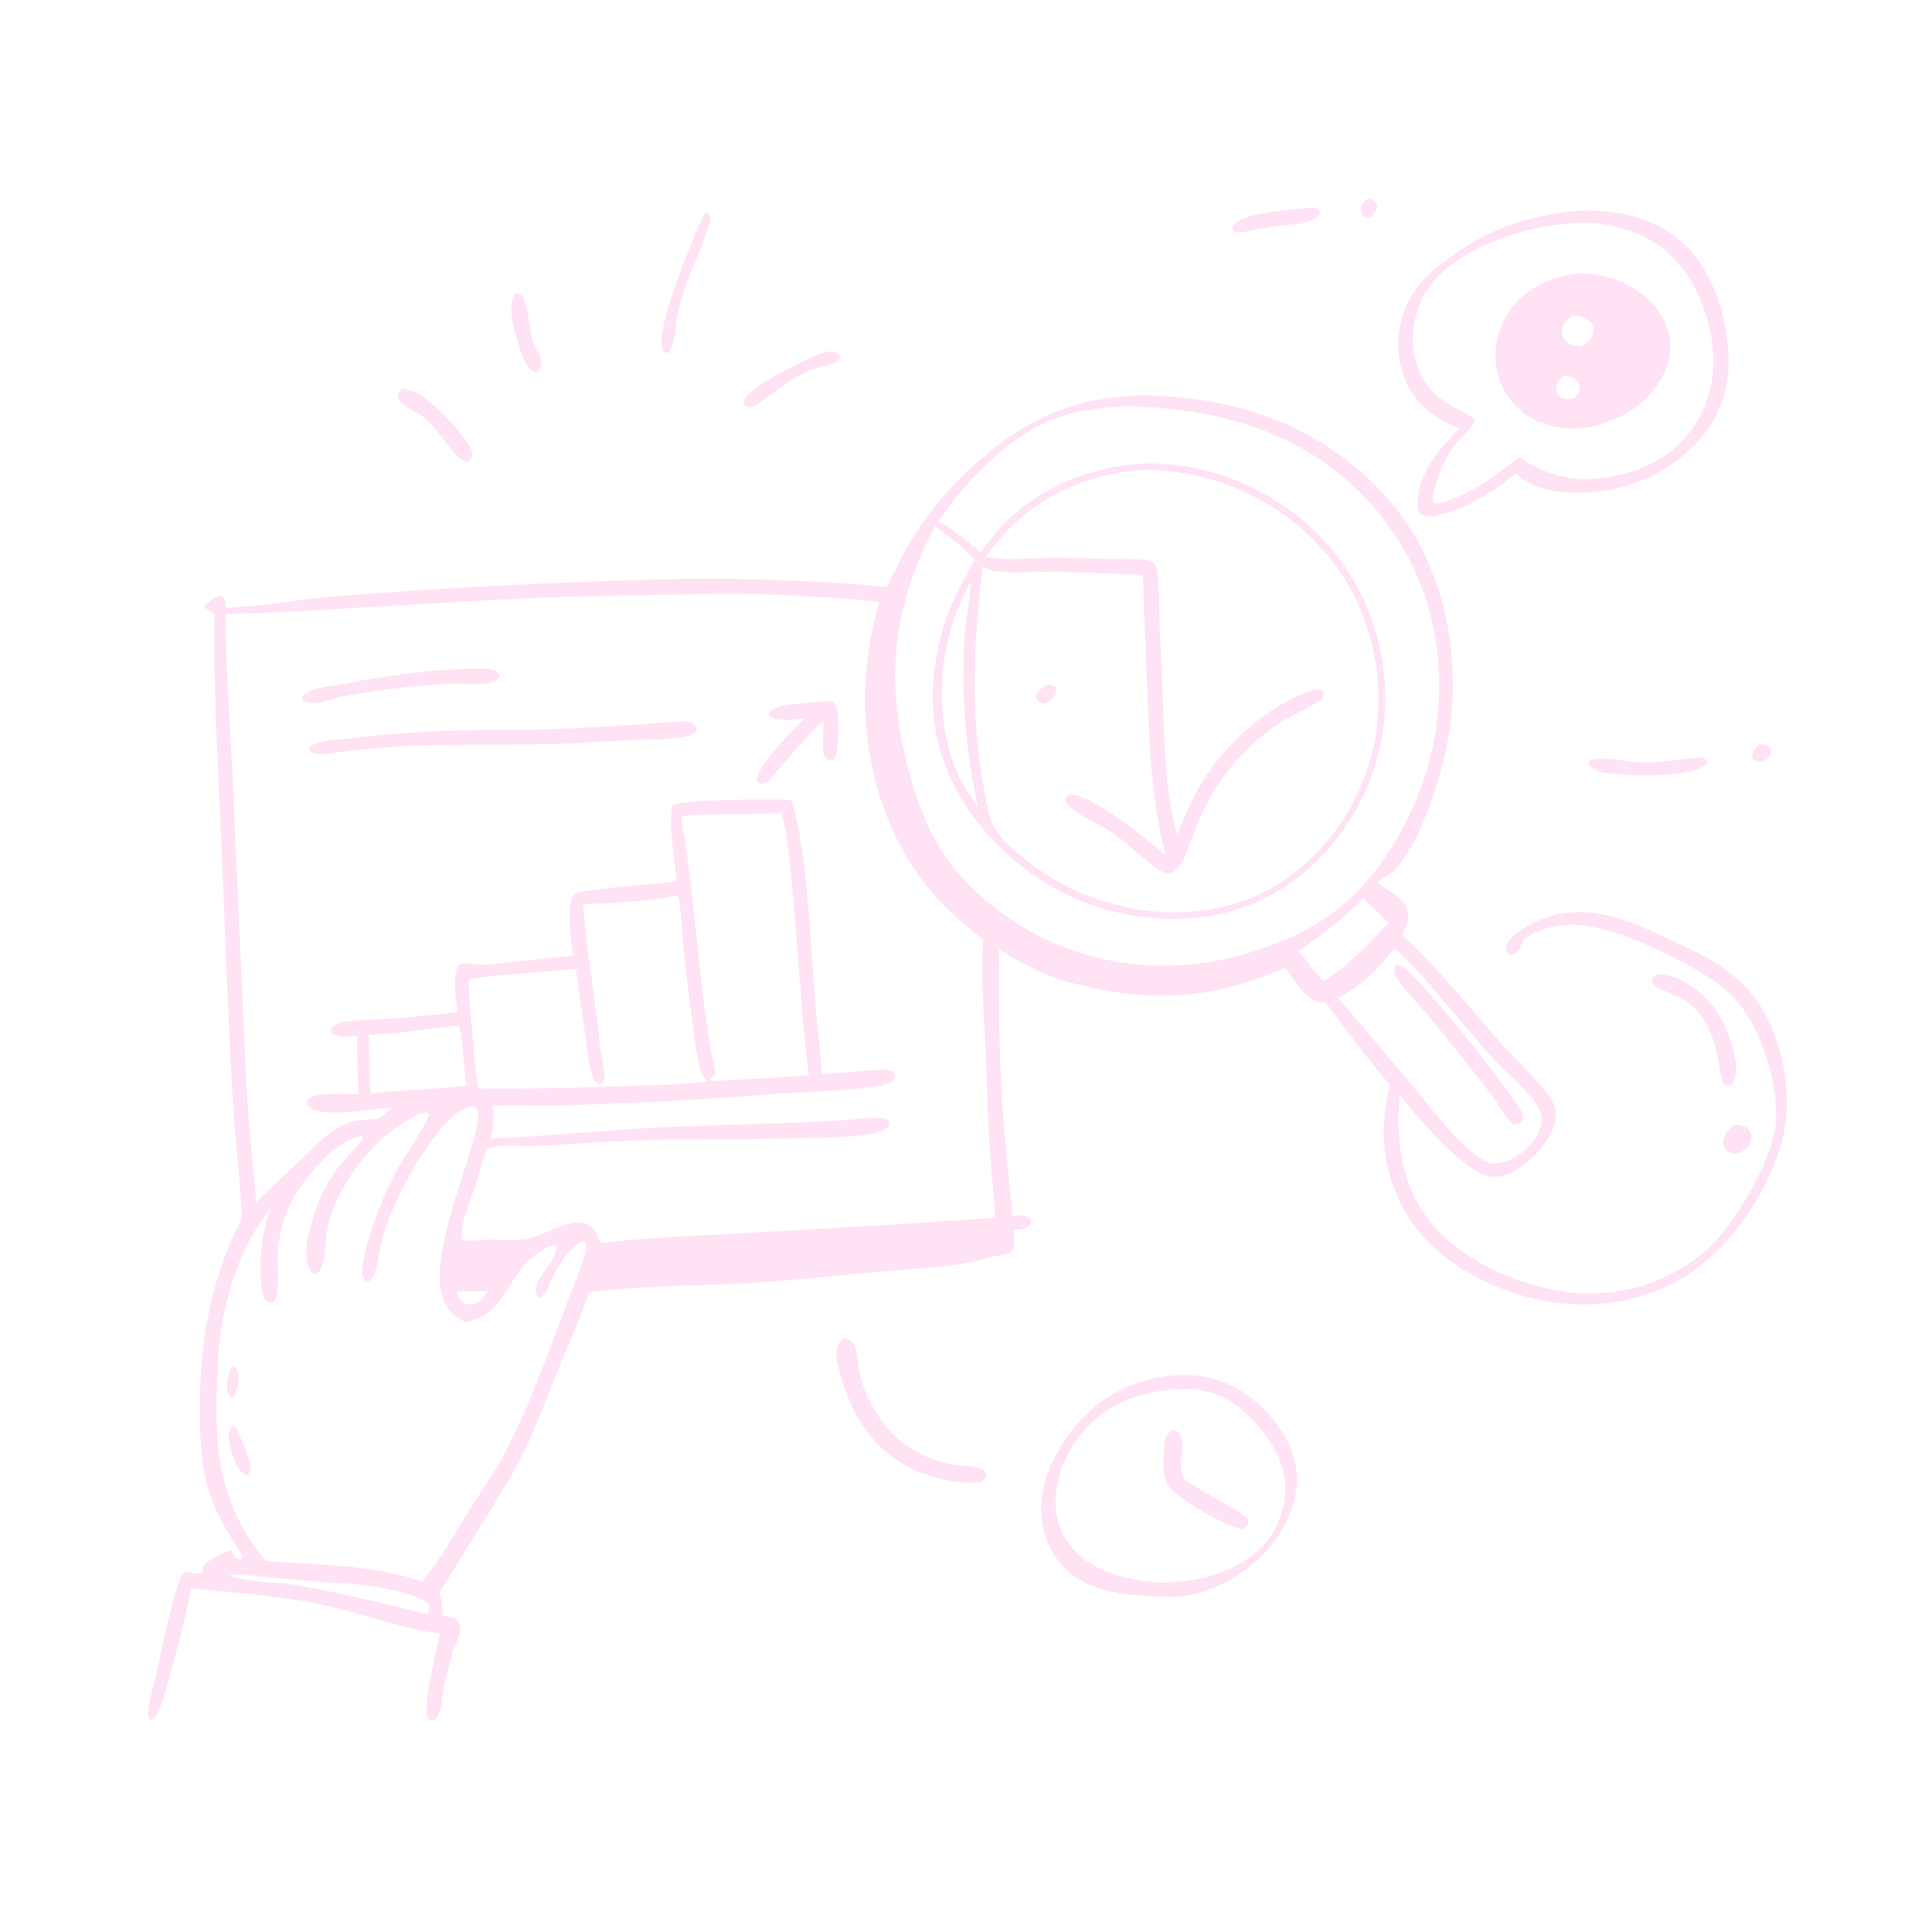 <?xml version="1.0" encoding="utf-8" ?>
<svg xmlns="http://www.w3.org/2000/svg" xmlns:xlink="http://www.w3.org/1999/xlink" width="1024" height="1024">
	<path fill="#FFE2F4" d="M724.612 105.382C725.693 105.448 727.285 105.62 728.188 106.331C729.181 107.112 729.771 107.952 729.844 109.247C729.992 111.88 727.892 113.813 726.135 115.411C724.769 115.32 723.399 115.111 722.368 114.133C721.605 113.41 721.199 112.546 721.237 111.464C721.328 108.845 722.831 107.12 724.612 105.382Z"/>
	<path fill="#FFE2F4" d="M932.507 394.505C933.491 394.466 934.535 394.394 935.513 394.519C936.865 394.691 937.703 395.513 938.519 396.531C938.834 397.544 938.959 398.08 938.72 399.148C938.243 401.285 936.332 402.467 934.668 403.628C933.27 403.74 931.563 403.928 930.287 403.19C929.308 402.624 928.794 401.665 928.758 400.547C928.678 398.024 930.777 396.01 932.507 394.505Z"/>
	<path fill="#FFE2F4" d="M920.37 596.044C921.404 596.182 922.478 596.307 923.486 596.587C925.158 597.053 927.134 598.458 927.814 600.109C928.515 601.812 928.448 603.395 927.831 605.115C926.654 608.396 924.316 609.808 921.343 611.306C920.178 611.419 918.827 611.62 917.687 611.28C915.964 610.766 914.795 609.878 913.991 608.255C912.997 606.25 913.444 603.604 914.295 601.64C915.549 598.742 917.502 597.197 920.37 596.044Z"/>
	<path fill="#FFE2F4" d="M272.79 155.283C273.794 155.421 275.178 155.515 276.011 156.133C279.895 159.014 280.394 174.862 282.224 180.086C283.543 183.854 286.09 187.292 286.852 191.247C287.344 193.799 286.496 195.099 285.124 197.133C284.24 197.127 283.367 197.092 282.54 196.721C278.267 194.802 275.715 185.656 274.488 181.457C272.335 174.081 268.865 162.421 272.79 155.283Z"/>
	<path fill="#FFE2F4" d="M693.925 110.204C695.86 110.048 697.659 110.197 699.27 111.355C699.64 112.577 699.737 112.835 698.978 114.002C697.665 116.02 693.899 117.45 691.708 118.058C687.873 119.123 683.544 118.896 679.577 119.432Q669.13 120.946 658.775 123.001C657.343 123.169 655.779 123.468 654.393 122.973C653.577 122.681 653.61 122.288 653.262 121.57C653.406 120.532 653.532 119.936 654.164 119.063C658.865 112.561 685.641 110.907 693.925 110.204Z"/>
	<path fill="#FFE2F4" d="M437.371 186.56C438.984 186.337 440.412 186.246 442.016 186.616C443.599 186.981 444.492 187.446 445.384 188.8C444.417 193.033 438.603 193.438 435.009 194.351C422.829 197.446 411.031 207.466 400.751 214.671C399.907 215.187 398.961 215.712 397.964 215.864C396.651 216.063 395.593 215.585 394.557 214.833C394.098 213.572 394.016 213.324 394.583 212.01C398.021 204.038 428.731 189.457 437.371 186.56Z"/>
	<path fill="#FFE2F4" d="M373.774 112.643C374.53 112.953 375.186 113.382 375.885 113.802C376.271 114.603 376.546 114.882 376.476 115.797C376.054 121.301 365.38 145.916 362.728 153.233C360.968 158.091 359.779 163.565 358.773 168.624C357.683 174.101 357.959 183.7 353.656 187.386C352.334 186.645 351.374 186.047 350.877 184.558C347.442 174.26 367.97 123.529 373.774 112.643Z"/>
	<path fill="#FFE2F4" d="M897.995 401.678C899.333 401.46 900.956 401.264 902.281 401.631C903.642 402.007 904.307 402.63 905.056 403.763C904.714 404.828 904.499 405.069 903.547 405.747C893.706 412.764 861.415 411.11 849.029 409.36C846.079 408.525 843.857 407.499 841.83 405.151C841.772 404.576 841.547 404.193 841.997 403.739C843.52 402.204 847.091 402.089 849.095 402.078C855.31 402.043 861.518 403.639 867.727 403.952C877.719 404.456 888.113 402.975 897.995 401.678Z"/>
	<path fill="#FFE2F4" d="M213.029 205.875C218.547 206.193 223.895 209.887 228.085 213.277C233.239 217.446 250.053 233.857 250.253 240.781C250.298 242.354 249.313 243.409 248.388 244.553C247.095 244.491 246.083 244.454 244.93 243.812C239.608 240.846 230.587 224.412 221.798 219.136C218.887 217.389 211.685 214.252 211.022 210.815C210.67 208.989 212.059 207.28 213.029 205.875Z"/>
	<path fill="#FFE2F4" d="M877.447 516.515C883.546 516.311 889.076 518.185 894.26 521.261C906.952 528.793 914.919 541.646 918.5 555.724C920.159 562.245 921.559 568.83 917.9 574.911C916.836 575.18 915.849 575.241 914.759 575.309C913.663 574.642 913.5 574.421 913.047 573.158C912.106 570.528 911.74 567.504 911.209 564.765C909.669 556.826 907.956 548.578 903.799 541.525C900.894 536.597 896.24 532.105 891.35 529.162C887.511 526.851 877.464 524.417 875.652 520.469C875.659 518.796 876.527 517.82 877.447 516.515Z"/>
	<path fill="#FFE2F4" d="M447.034 709.365C449.142 709.797 450.861 710.006 452.213 711.851C454.934 715.565 454.387 723.55 455.613 728.169C458.132 737.655 462.78 747.414 468.849 755.141C477.729 766.448 491.335 774.14 505.544 776.292C510.805 777.089 517.912 776.473 522.291 779.923C522.667 780.676 523.052 781.015 522.858 781.884C522.439 783.752 520.845 784.77 519.376 785.8C516.939 785.963 514.461 785.9 512.022 785.778C493.636 784.865 475.735 777.261 463.402 763.429C454.347 753.272 449.025 741.322 445.378 728.325C444.285 724.429 443.026 720.288 443.348 716.203C443.605 712.928 444.558 711.459 447.034 709.365Z"/>
	<path fill="#FFE2F4" d="M619.657 729.187C621.309 728.963 622.981 728.885 624.646 728.811C640.898 728.087 655.372 733.503 667.294 744.502C677.808 754.201 686.89 767.712 687.379 782.426C687.858 796.808 680.76 811.835 671.085 822.183C658.182 835.985 640.276 845.783 621.197 846.452C603.791 845.973 582.949 845.743 568.476 834.77C559.496 827.962 553.8 817.43 552.283 806.321C549.865 788.625 557.558 771.859 568.189 758.164C581.321 741.246 598.525 731.813 619.657 729.187ZM625.394 736.204C606.039 737.281 588.157 742.883 574.938 757.721C565.299 768.541 558.565 784.18 559.551 798.841Q559.605 799.762 559.706 800.679Q559.806 801.596 559.953 802.506Q560.099 803.417 560.292 804.319Q560.484 805.221 560.722 806.113Q560.96 807.004 561.242 807.882Q561.525 808.76 561.851 809.623Q562.178 810.486 562.547 811.331Q562.917 812.176 563.329 813.001Q563.741 813.827 564.194 814.63Q564.647 815.434 565.14 816.213Q565.633 816.993 566.164 817.747Q566.696 818.5 567.265 819.226Q567.834 819.952 568.439 820.649Q569.044 821.345 569.684 822.01Q570.323 822.675 570.995 823.306Q571.668 823.938 572.371 824.535C584.16 834.724 600.99 838.096 616.118 838.778C634.696 838.768 655.289 833.483 668.745 819.883C676.838 811.704 681.41 800.002 681.232 788.511C680.998 773.412 671.823 759.991 661.271 749.888C651.572 740.6 639.713 735.665 626.183 736.167L625.394 736.204Z"/>
	<path fill="#FFE2F4" d="M621.277 757.868C622.183 758.006 623.012 758.142 623.834 758.582C629.507 761.614 624.683 775.36 626.242 780.84C626.661 782.316 627.503 783.92 628.718 784.898C630.845 786.61 633.592 787.846 635.947 789.251L655.622 800.79C658.031 802.209 661.142 803.804 661.877 806.633C661.365 808.404 660.193 809.327 658.889 810.568C650.919 809.911 625.561 794.872 620.124 788.722C615.741 783.764 616.585 771.805 617.136 765.435C617.443 761.885 618.619 760.11 621.277 757.868Z"/>
	<path fill="#FFE2F4" d="M836.118 111.701C836.633 111.653 837.149 111.607 837.666 111.592C857.71 111.007 877.957 115.45 892.904 129.627C908.624 144.537 915.695 169.196 916.217 190.318Q916.263 191.865 916.233 193.412Q916.202 194.96 916.093 196.503Q915.985 198.047 915.799 199.584Q915.614 201.12 915.352 202.645Q915.09 204.171 914.751 205.681Q914.413 207.191 914 208.682Q913.587 210.174 913.099 211.643Q912.611 213.111 912.051 214.554Q911.491 215.996 910.859 217.409Q910.227 218.822 909.525 220.201Q908.823 221.581 908.053 222.923Q907.283 224.265 906.447 225.568Q905.61 226.87 904.71 228.129Q903.81 229.387 902.847 230.599Q901.885 231.811 900.863 232.974Q899.842 234.136 898.763 235.246C882.93 251.773 860.382 260.886 837.642 261.193C826.214 261.348 811.928 259.254 803.393 250.95L794.644 257.807C785.536 263.977 770.059 272.801 758.939 273.594C756.944 273.736 754.229 273.63 752.762 272.048C751.576 270.768 751.365 268.782 751.364 267.119C751.346 250.845 762.775 237.811 773.646 227.056C767.823 224.791 762.214 221.914 757.302 218.018C748.035 210.669 742.556 199.428 741.343 187.755Q741.209 186.53 741.136 185.301Q741.063 184.071 741.052 182.839Q741.04 181.607 741.089 180.376Q741.138 179.145 741.248 177.918Q741.359 176.691 741.53 175.471Q741.701 174.251 741.932 173.041Q742.163 171.831 742.454 170.633Q742.745 169.436 743.095 168.255Q743.444 167.074 743.853 165.911Q744.261 164.749 744.726 163.608Q745.191 162.467 745.712 161.351Q746.233 160.235 746.809 159.146Q747.385 158.057 748.014 156.997Q748.643 155.938 749.324 154.911Q750.005 153.885 750.736 152.893Q751.467 151.901 752.246 150.947C756.952 145.25 762.941 140.525 768.873 136.178C790.029 120.674 810.3 114.224 836.118 111.701ZM836.539 118.207C827.826 118.715 819.184 119.698 810.68 121.735C794.729 125.554 772.19 135.006 761.022 147.58C752.713 156.935 748.015 170.32 748.864 182.836C749.534 192.705 754.135 203.289 761.699 209.846C767.896 215.218 775.382 217.769 782.041 222.247C780.099 227.363 773.667 232.308 770.337 236.829C766.093 242.591 763.016 250.442 760.971 257.226C760.159 259.917 758.759 263.544 759.884 266.261C761.646 267.211 763.136 266.748 764.995 266.203C774.989 263.272 785.252 257.221 793.606 251.098L805.129 242.43C823.52 253.913 837.524 256.629 859.08 251.559C875.515 247.694 889.952 238.737 898.957 224.216C908.418 208.961 910.196 191.266 906.068 173.995C901.763 155.988 892.61 138.019 876.291 128.192C864.748 121.24 849.996 117.567 836.539 118.207Z"/>
	<path fill="#FFE2F4" d="M834.253 145.177C844.33 144.017 855.636 146.966 864.401 151.895C873.729 157.141 881.514 165.657 884.349 176.14C886.664 184.702 884.668 193.561 880.278 201.099C872.08 215.173 859.074 222.269 843.744 226.216L843.134 226.318C830.877 228.31 818.433 226.807 808.212 219.314Q807.455 218.761 806.726 218.171Q805.996 217.582 805.297 216.957Q804.598 216.333 803.93 215.675Q803.262 215.016 802.627 214.326Q801.992 213.636 801.392 212.916Q800.792 212.195 800.228 211.447Q799.663 210.698 799.137 209.922Q798.61 209.146 798.122 208.346Q797.633 207.545 797.185 206.721Q796.737 205.898 796.33 205.053Q795.922 204.209 795.557 203.345Q795.191 202.482 794.869 201.601Q794.546 200.721 794.267 199.826Q793.988 198.93 793.753 198.023Q793.518 197.115 793.328 196.197Q793.138 195.278 792.993 194.352C791.397 183.732 794.447 172.323 800.833 163.727C808.972 152.773 821.05 147.166 834.253 145.177ZM833.687 167.36C830.946 169.274 828.562 170.943 827.998 174.47C827.685 176.428 828.005 178.424 829.219 180.033C830.772 182.091 833.419 183.209 835.92 183.515C836.703 183.611 837.457 183.599 838.244 183.566C841.029 181.827 843.539 180.162 844.343 176.782C844.792 174.892 844.555 172.924 843.45 171.298C841.865 168.965 839.149 167.938 836.47 167.5C835.527 167.346 834.639 167.339 833.687 167.36ZM828.26 199.481C826.405 201.405 824.7 203.191 824.791 206.042C824.837 207.497 825.342 208.697 826.37 209.743C828.226 211.632 830.716 211.631 833.158 211.421L833.805 211.359C835.44 209.95 836.985 208.762 837.322 206.486Q837.367 206.199 837.381 205.909Q837.395 205.618 837.379 205.328Q837.362 205.038 837.315 204.751Q837.267 204.464 837.19 204.184Q837.112 203.904 837.006 203.634Q836.899 203.363 836.764 203.106Q836.63 202.848 836.468 202.606Q836.307 202.364 836.121 202.141C834.794 200.527 832.502 199.445 830.429 199.402C829.706 199.387 828.982 199.433 828.26 199.481Z"/>
	<path fill="#FFE2F4" d="M600.674 209.702C609.587 209.301 618.834 210.044 627.709 210.902C670.832 215.074 710.946 234.142 738.657 267.989C764.165 299.146 773.078 341.112 769.114 380.583C766.85 403.121 755.078 443.298 740.209 460.135C737.362 463.359 733.576 464.866 730.32 467.568C730.174 467.69 730.03 467.815 729.884 467.938C735.257 471.758 743.473 475.332 745.756 482.004C747.381 486.756 745.283 491.386 743.149 495.582C762.354 513.322 778.651 533.645 795.841 553.254C803.198 561.645 811.707 569.228 818.729 577.842C822.476 582.438 825.23 586.48 824.484 592.7C823.341 602.222 815.337 611.481 808.005 617.127C802.981 620.994 796.513 624.58 789.965 623.581C776.443 621.52 749.836 591.252 741.97 579.939C739.711 601.412 742.004 623.889 754.187 642.283C768.923 664.532 797.356 678.471 822.949 683.549Q824.108 683.79 825.273 684.002Q826.438 684.214 827.607 684.397Q828.777 684.58 829.951 684.734Q831.125 684.889 832.302 685.014Q833.479 685.139 834.659 685.235Q835.839 685.331 837.021 685.398Q838.203 685.465 839.386 685.503Q840.57 685.541 841.753 685.549Q842.937 685.558 844.121 685.537Q845.305 685.517 846.488 685.467Q847.671 685.417 848.852 685.338Q850.033 685.259 851.212 685.151Q852.391 685.042 853.567 684.905Q854.743 684.768 855.915 684.602Q857.087 684.435 858.255 684.24Q859.423 684.045 860.585 683.821Q861.748 683.597 862.904 683.345Q864.061 683.092 865.211 682.811Q866.361 682.53 867.504 682.221Q868.647 681.912 869.781 681.574Q870.916 681.237 872.042 680.872Q873.169 680.506 874.285 680.113Q875.402 679.72 876.509 679.3Q877.615 678.879 878.711 678.432Q879.807 677.984 880.892 677.509Q881.977 677.035 883.049 676.534Q884.122 676.032 885.182 675.505Q886.242 674.977 887.288 674.424Q888.335 673.87 889.367 673.291Q890.4 672.712 891.418 672.107Q892.436 671.503 893.438 670.874Q894.441 670.244 895.428 669.59Q899.733 666.706 903.624 663.284Q907.515 659.862 910.926 655.961C922.268 642.888 937.433 616.708 940.614 599.719C944.281 580.131 935.434 551.607 924.37 535.474C920.677 530.087 916.026 525.533 910.809 521.624C895.533 510.179 862.365 494.476 843.583 491.102C830.734 488.794 818.366 490.362 807.498 497.845C807.17 498.819 806.843 499.802 806.435 500.745C805.569 502.752 803.825 505.332 801.517 505.819C800.14 506.11 799.718 505.618 798.743 504.823C798.29 503.727 798.155 502.946 798.404 501.761C799.388 497.09 804.891 493.695 808.72 491.409C823.575 482.539 838.165 481.636 854.797 485.884C864.474 488.355 873.343 492.61 882.396 496.713C902.989 506.047 922.565 515.111 934.411 535.496C945.872 555.219 950.395 582.797 944.449 604.957C937.006 632.695 915.701 663.738 890.683 678.032C865.839 692.228 835.796 694.733 808.408 687.145C782.982 680.101 757.473 664.884 744.255 641.391C732.843 621.106 730.536 597.426 736.797 575.126C724.531 561.154 713.688 545.813 702.351 531.077C701.399 531.187 700.404 531.312 699.449 531.184C692.364 530.233 685.062 518.297 681.321 512.986C640.946 530.118 609.173 531.817 567.057 520.708C553.879 517.181 540.925 510.383 529.537 502.988Q528.892 541.95 530.967 580.862C532.236 602.198 534.616 623.307 536.642 644.568C537.939 644.427 539.243 644.288 540.548 644.249C542.997 644.177 544.512 644.529 546.281 646.246C546.64 647.528 546.791 647.802 546.016 649.01C544.363 651.583 539.939 651.667 537.264 651.978C537.505 655.327 538.413 660.577 535.92 663.296C534.018 665.371 530.11 665.094 527.51 665.744C523.433 666.762 519.447 668.014 515.313 668.818C498.969 671.993 482.081 672.713 465.524 674.126C441.692 676.159 417.932 678.962 394.036 680.207C367.429 681.592 338.108 681.374 311.921 685.128C307.953 698.153 302.081 710.645 296.926 723.233C290.026 740.082 283.847 757.481 275.594 773.727C270.901 782.965 265.265 791.593 259.882 800.427L232.795 844.333C234.365 848.507 234.616 851.723 234.47 856.102C236.133 856.474 237.852 856.809 239.471 857.344C241.296 857.946 242.847 859.05 243.612 860.862C245.365 865.013 240.591 872.41 239.528 876.738C238.123 882.455 236.455 888.404 235.342 894.171C234.457 898.758 234.247 904.114 232.499 908.422C231.803 910.136 231.186 911.333 229.436 912.026C228.139 911.589 227.482 911.386 226.803 910.13C223.79 904.558 231.631 873.027 233.296 865.79C213.268 863.512 193.516 855.57 173.831 851.188C150.019 845.886 125.539 844.176 101.299 841.86C100.277 850.322 86.392 904.433 83.029 909.331C82.142 910.622 81.387 911.298 79.841 911.545L79.022 910.757C78.62 909.336 78.457 908.146 78.621 906.666C79.337 900.198 81.501 893.388 82.903 887.008C86.174 872.113 89.904 852.603 94.926 838.517C95.499 836.91 96.165 834.641 97.699 833.71C99.389 832.683 101.509 833.44 103.309 833.766C104.951 834.064 105.751 834.217 107.14 833.251C107.338 832.263 107.499 831.072 107.902 830.152C109.388 826.761 119.207 822.992 122.644 821.432C122.972 822.317 123.29 823.21 123.684 824.069C124.211 825.218 124.792 825.753 125.971 826.192C127.081 826.604 127.161 826.753 128.276 826.247C128.442 825.083 128.155 824.348 127.628 823.337C125.721 819.679 123.239 816.217 121.115 812.671C116.862 805.574 113.087 797.943 110.613 790.032C106.584 777.156 106.009 762.881 105.932 749.449C105.724 712.804 111.088 678.54 128.27 645.821C127.395 625.865 124.779 605.998 123.563 586.055C120.746 539.863 119.358 493.478 117.369 447.24C115.621 406.6 112.954 365.689 113.781 325.013C111.715 324.077 109.809 322.862 107.869 321.692C109.861 319.941 113.144 316.628 115.693 315.964C117.032 315.615 117.431 315.95 118.485 316.635C119.514 318.363 119.502 320.19 119.647 322.141C140.009 321.325 160.174 317.341 180.504 315.769Q262.525 309.529 344.75 307.202Q389.626 305.875 434.449 308.431C446.345 309.12 458.325 309.679 470.129 311.353C477.396 294.867 486.083 279.604 497.746 265.786C517.552 242.321 543.072 221.711 573.212 213.829C582.287 211.457 591.365 210.503 600.674 209.702ZM377.824 314.761C341.358 315.511 304.889 315.714 268.457 317.624L181.082 322.614C160.544 323.796 140.023 325.117 119.448 325.433C119.606 354.953 122.116 384.507 123.395 414.001L130.28 569.542Q131.328 590.2 133.315 610.789C134.13 619.533 135.512 628.56 135.564 637.328C142.887 630.244 150.322 623.305 157.735 616.316C165.475 609.019 173.1 600.023 183.118 595.812C188.497 593.551 194.524 593.387 200.265 593.102C202.68 591.197 205.071 589.245 207.528 587.396C196.419 587.686 181.322 590.593 170.809 589.372C168.519 589.106 165.233 588.007 163.642 586.242C162.999 585.529 162.785 585.049 162.54 584.147C163.139 582.708 163.955 582.066 165.396 581.454C171.522 578.856 183.324 579.99 190.059 579.982C189.581 569.654 189.132 559.294 189.452 548.954C185.349 549.27 179.542 550.314 175.975 547.653C175.353 547.188 175.405 546.831 175.21 546.131C175.965 544.255 177.231 543.271 179.059 542.48C184.495 540.124 198.944 540.617 205.783 540.036C217.977 538.998 230.39 537.973 242.53 536.476C241.702 530.93 239.392 516.478 243.139 511.793C243.927 510.807 244.268 510.784 245.504 510.726C248.941 510.563 252.438 511.338 255.886 511.238C262.929 511.033 270.208 509.906 277.229 509.191C285.992 508.299 294.967 507.709 303.66 506.334C302.975 499.774 299.717 479.272 304.397 474.034C307.221 470.874 350.709 468.755 358.657 466.887C357.714 457.982 353.872 433.936 356.624 426.454L356.762 426.689L356.816 426.705C360.793 423.649 411.362 423.365 419.144 424.015C427.093 441.526 430.139 507.005 431.964 529.841C433.014 542.971 434.819 556.125 435.572 569.263Q446.312 568.572 457.044 567.771C461.078 567.459 465.286 566.786 469.327 566.96C470.911 567.028 472.655 567.191 473.862 568.318C474.413 568.833 474.532 569.495 474.451 570.241C474.273 571.889 473.101 573.169 471.751 574.005C466.298 577.378 421.858 579.225 412.386 579.584C375.266 582.807 337.698 584.718 300.456 585.8C287.442 586.178 274.428 585.451 261.415 586.036C261.761 591.543 261.798 596.369 260.517 601.75L260.12 603.429C287.233 602.398 314.112 599.656 341.171 598.032C366.986 596.482 392.868 596.129 418.705 595.104C428.676 594.708 438.683 594.288 448.639 593.617C454.158 593.245 459.934 592.305 465.455 592.546C467.494 592.635 469.232 592.806 470.987 593.89C471.464 594.975 471.601 595.41 471.031 596.59C469.726 599.292 465.105 600.408 462.478 600.898C452.023 602.849 440.547 602.669 429.919 603.05C403.712 603.988 377.454 603.841 351.234 604.071C327.91 604.275 304.74 606.464 281.461 607.539C276.978 607.746 260.605 606.15 258.516 609.276C255.566 613.691 254.371 621.054 252.748 626.145C250.344 633.689 243.665 648.838 244.643 656.541C245.609 657.516 246.433 657.511 247.756 657.58C251.126 657.756 254.611 657.091 257.994 657.039C265.121 656.928 272.441 657.883 279.495 656.67C289.119 655.015 305.297 642.502 313.95 650.798C316.268 653.02 317.158 655.892 318.183 658.833C342.555 655.853 367.447 655.14 391.961 653.673Q459.835 650.147 527.636 645.426C526.396 631.085 525.021 616.77 524.199 602.395C523.335 587.278 523.073 572.13 522.401 557.003C521.525 537.266 519.888 517.845 521.095 498.084C513.581 491.771 505.756 485.654 498.976 478.542C474.639 453.014 462.109 419.616 459.059 384.908C457.068 362.249 460.104 341.033 465.865 319.121C455.952 317.531 445.747 317.127 435.728 316.492C416.372 315.265 397.224 314.471 377.824 314.761ZM604.852 249.208C576.082 251.245 549.415 263.15 530.346 285.061Q526.262 289.768 522.83 294.969C523.049 295.022 523.267 295.077 523.487 295.128C533.335 297.408 545.18 295.781 555.25 295.662C566.117 295.534 577.032 296.017 587.897 296.262C593.956 296.399 600.401 295.983 606.396 296.81C608.423 297.09 610.107 297.377 611.8 298.564C612.84 300.277 613.175 301.946 613.396 303.925C614.56 314.325 614.391 325.117 614.765 335.582L616.381 371.46C616.866 383.855 617.133 396.242 618.181 408.61C619.155 420.107 620.908 431.268 623.846 442.439C627.6 433.476 631.263 424.551 636.205 416.155C648.281 395.637 668.792 376.64 690.975 367.597C693.359 366.625 697.303 364.991 699.84 365.676C700.363 365.817 700.663 366.056 701.091 366.34C701.57 367.832 701.569 368.947 700.75 370.346C699.664 372.203 682.365 380.548 679.347 382.519Q676.972 384.062 674.674 385.717Q672.376 387.372 670.159 389.135Q667.943 390.898 665.813 392.766Q663.684 394.633 661.646 396.6Q659.608 398.566 657.667 400.629Q655.725 402.691 653.885 404.843Q652.044 406.996 650.309 409.234Q648.573 411.472 646.947 413.791C640.904 422.542 636.441 432.217 632.571 442.088C630.589 447.144 628.996 452.967 626.099 457.567C624.625 459.907 622.555 462.479 619.587 462.755C615.554 463.131 610.742 458.462 607.769 456.107C601.469 451.118 595.482 445.331 588.823 440.855C581.822 436.15 572.885 432.958 566.721 427.26C565.285 425.932 564.745 425.203 564.646 423.239C565.43 422.128 565.883 421.537 567.285 421.262C575.294 419.691 601.578 439.988 608.667 445.718Q613.273 449.477 617.815 453.312C613.05 435.297 610.791 417.187 609.655 398.624Q607.287 351.727 605.747 304.795Q581.105 303.345 556.421 303.08C547.127 303.01 537.006 303.929 527.805 302.797C525.304 302.49 523.27 301.752 521.247 300.237L520.724 300.544C516.076 340.011 514.182 379.099 521.599 418.373C523.126 426.458 524.25 435.781 529.518 442.4C533.269 447.113 538.033 451.204 542.715 454.957Q544.508 456.409 546.353 457.796Q548.197 459.183 550.09 460.503Q551.982 461.823 553.921 463.074Q555.859 464.326 557.842 465.507Q559.824 466.689 561.847 467.798Q563.87 468.908 565.932 469.945Q567.993 470.981 570.09 471.944Q572.188 472.906 574.318 473.793Q576.448 474.68 578.609 475.489Q580.77 476.299 582.958 477.032Q585.146 477.764 587.359 478.417Q589.572 479.071 591.807 479.645Q594.042 480.219 596.296 480.712Q598.55 481.206 600.821 481.618Q603.091 482.031 605.375 482.362Q607.658 482.694 609.952 482.943C637.474 485.871 665.74 479.166 687.475 461.601Q688.582 460.699 689.667 459.77Q690.751 458.841 691.813 457.886Q692.875 456.931 693.914 455.951Q694.952 454.971 695.966 453.965Q696.98 452.96 697.97 451.93Q698.959 450.9 699.923 449.847Q700.887 448.793 701.826 447.717Q702.764 446.64 703.676 445.541Q704.587 444.442 705.472 443.321Q706.357 442.2 707.214 441.058Q708.071 439.916 708.901 438.753Q709.73 437.59 710.531 436.408Q711.331 435.225 712.103 434.024Q712.875 432.822 713.617 431.602Q714.359 430.382 715.072 429.144Q715.784 427.907 716.466 426.652Q717.148 425.397 717.8 424.127Q718.451 422.856 719.071 421.569Q719.692 420.283 720.28 418.982Q720.869 417.681 721.426 416.366Q721.983 415.051 722.508 413.723Q723.033 412.395 723.525 411.054Q724.018 409.714 724.477 408.362Q724.937 407.01 725.364 405.647Q725.79 404.284 726.184 402.911Q726.577 401.539 726.937 400.157Q727.297 398.775 727.623 397.384Q727.949 395.994 728.242 394.596Q728.534 393.198 728.792 391.794Q729.05 390.389 729.275 388.979Q729.499 387.568 729.688 386.153Q729.878 384.738 730.033 383.318C733.239 352.585 724.442 319.977 704.882 295.852Q703.893 294.63 702.873 293.433Q701.853 292.235 700.804 291.064Q699.755 289.893 698.677 288.748Q697.599 287.603 696.493 286.485Q695.387 285.368 694.253 284.278Q693.119 283.188 691.958 282.127Q690.798 281.066 689.611 280.034Q688.425 279.002 687.213 278Q686.001 276.998 684.764 276.027Q683.527 275.056 682.267 274.115Q681.007 273.175 679.723 272.266Q678.44 271.358 677.134 270.482Q675.828 269.605 674.501 268.762Q673.174 267.918 671.826 267.108Q670.478 266.298 669.11 265.522Q667.743 264.746 666.356 264.004Q664.97 263.262 663.565 262.555Q662.161 261.847 660.739 261.176Q659.317 260.504 657.879 259.867Q656.441 259.231 654.988 258.631Q653.534 258.031 652.066 257.467Q650.598 256.903 649.116 256.376Q647.635 255.849 646.141 255.359Q644.646 254.869 643.14 254.417Q641.634 253.964 640.117 253.549Q638.601 253.135 637.074 252.758Q635.547 252.381 634.012 252.042Q632.476 251.704 630.932 251.403Q629.389 251.103 627.838 250.841Q626.288 250.579 624.731 250.356Q623.174 250.133 621.613 249.949Q620.051 249.765 618.485 249.62C614.098 249.2 609.248 248.748 604.852 249.208ZM249.449 586.464C246.132 587.654 243.319 588.973 240.56 591.249C230.222 599.775 217.137 621.623 211.212 634.201C207.275 642.558 203.878 651.284 201.669 660.261C200.558 664.779 200.297 670.028 198.643 674.317C197.933 676.157 196.981 678.569 194.979 679.293C193.684 678.955 193.392 678.905 192.701 677.64C188.876 670.634 201.055 639.473 204.751 631.487C206.577 627.54 208.47 623.549 210.59 619.755C213.364 614.789 226.811 594.577 227.408 590.85C227.101 590.309 227.066 589.858 226.393 589.725C222.007 588.862 208.758 598.327 205.258 601.188C190.559 613.206 176.435 633.918 173.317 652.9C172.305 659.059 172.769 666.571 170.065 672.253C169.329 673.802 168.59 674.595 167.016 675.238C165.513 674.789 164.739 673.801 164.059 672.447C159.534 663.436 165.057 647.701 168.292 638.82Q170.157 633.803 172.667 629.077Q175.177 624.35 178.288 619.995C180.69 616.609 191.829 605.33 192.426 602.779L191.938 602.213C182.008 602.835 171.459 614.139 165.384 621.066C153.695 634.394 147.83 648.729 147.082 666.502C146.924 670.268 148.713 689.86 144.312 690.349C143.342 690.457 142.589 690.325 141.779 689.739C138.3 687.216 138.256 678.37 138.108 674.453C137.664 662.646 139.635 651.339 143.374 640.16C139.577 645.625 135.744 651.043 132.592 656.917C121.913 676.822 116.413 700.77 115.412 723.175C113.453 762.883 113.793 794.736 140.862 827.305C168.675 829.512 197.146 829.231 223.822 838.185C232.581 827.749 239.359 815.563 246.479 803.99C252.897 793.556 260.25 783.663 266.062 772.869C280.472 746.108 290.785 716.395 301.46 687.98C303.733 681.93 311.082 665.43 310.824 660.136C310.788 659.391 310.526 658.857 310.155 658.229C309.026 657.804 308.837 657.886 307.708 658.407C302.361 660.874 296.44 670.179 293.802 675.276C292.035 678.69 290.8 682.586 288.598 685.732C287.735 686.966 287.094 687.628 285.589 687.802C284.459 686.79 283.951 685.446 283.911 683.932C283.737 677.339 297.39 664.809 294.685 659.914C292.437 659.315 289.52 661.423 287.64 662.522C267.459 674.329 270.178 695.918 246.93 700.841C241.226 698.083 237.072 694.549 234.823 688.412C227.568 668.616 244.705 626.7 250.181 606.986C251.567 601.998 254.056 594.81 253.37 589.666C253.176 588.207 252.612 587.502 251.493 586.617L249.449 586.464ZM591.252 215.69C581.984 216.501 572.899 217.442 563.954 220.178C541.554 227.031 522.036 245.29 507.199 262.987C503.631 267.243 500.446 271.723 497.319 276.304C505.638 280.591 512.36 287.156 519.971 292.493C523.809 287.348 527.585 282.238 532.097 277.649C548.569 260.893 571.581 250.119 594.729 246.798C627.643 242.076 660.418 252.758 686.634 272.645Q687.813 273.551 688.969 274.486Q690.125 275.421 691.258 276.383Q692.391 277.346 693.499 278.336Q694.608 279.326 695.693 280.343Q696.777 281.361 697.836 282.404Q698.895 283.447 699.929 284.516Q700.962 285.585 701.969 286.679Q702.975 287.773 703.955 288.891Q704.935 290.009 705.887 291.151Q706.839 292.293 707.762 293.458Q708.686 294.623 709.581 295.81Q710.476 296.997 711.342 298.206Q712.207 299.415 713.043 300.644Q713.879 301.874 714.684 303.123Q715.49 304.373 716.264 305.642Q717.039 306.911 717.782 308.199Q718.525 309.486 719.237 310.791Q719.948 312.097 720.627 313.419Q721.307 314.742 721.953 316.08Q722.6 317.419 723.214 318.773Q723.827 320.127 724.408 321.496Q724.988 322.865 725.535 324.247Q726.082 325.63 726.594 327.025Q727.107 328.421 727.585 329.828Q728.064 331.236 728.507 332.655Q728.951 334.074 729.36 335.503Q729.769 336.933 730.142 338.372Q730.516 339.811 730.854 341.258Q731.193 342.706 731.496 344.161Q731.798 345.617 732.065 347.079Q732.333 348.542 732.564 350.011Q732.795 351.479 732.99 352.953Q733.204 354.453 733.381 355.958Q733.558 357.463 733.697 358.972Q733.836 360.48 733.937 361.992Q734.038 363.504 734.101 365.018Q734.164 366.532 734.189 368.047Q734.214 369.562 734.201 371.077Q734.188 372.592 734.137 374.107Q734.086 375.621 733.997 377.134Q733.908 378.646 733.781 380.156Q733.654 381.666 733.49 383.172Q733.325 384.678 733.123 386.18Q732.92 387.682 732.68 389.178Q732.44 390.674 732.162 392.164Q731.885 393.653 731.57 395.135Q731.255 396.617 730.903 398.091Q730.551 399.565 730.162 401.029Q729.773 402.494 729.348 403.948Q728.922 405.402 728.46 406.845Q727.998 408.289 727.5 409.72Q727.003 411.151 726.469 412.569Q725.935 413.987 725.366 415.391Q724.797 416.796 724.193 418.185Q723.589 419.575 722.95 420.949Q722.311 422.323 721.638 423.68Q720.965 425.038 720.258 426.378Q719.551 427.718 718.811 429.04Q718.07 430.362 717.297 431.665Q716.524 432.968 715.718 434.251Q714.912 435.535 714.074 436.797Q713.237 438.06 712.367 439.301Q711.498 440.542 710.598 441.761Q709.698 442.98 708.768 444.176C691.27 466.86 665.756 482.629 637.123 486.133Q635.524 486.323 633.921 486.474Q632.318 486.625 630.712 486.736Q629.106 486.846 627.497 486.917Q625.889 486.988 624.279 487.019Q622.67 487.049 621.06 487.04Q619.449 487.031 617.84 486.981Q616.231 486.932 614.623 486.843Q613.016 486.754 611.411 486.624Q609.806 486.495 608.205 486.326Q606.604 486.157 605.008 485.948Q603.411 485.739 601.821 485.49Q600.23 485.242 598.646 484.953Q597.062 484.665 595.485 484.338Q593.909 484.011 592.341 483.644Q590.773 483.278 589.215 482.872Q587.657 482.467 586.109 482.023Q584.562 481.579 583.026 481.097Q581.49 480.614 579.966 480.094Q578.443 479.573 576.932 479.015Q575.422 478.457 573.926 477.862Q572.431 477.266 570.95 476.634Q569.469 476.001 568.005 475.332Q566.541 474.663 565.093 473.957Q563.646 473.252 562.217 472.511Q560.787 471.77 559.377 470.993Q557.967 470.217 556.576 469.405Q555.185 468.594 553.815 467.748Q552.445 466.903 551.097 466.023Q549.748 465.144 548.422 464.231Q547.095 463.318 545.792 462.373Q544.489 461.427 543.21 460.45Q541.931 459.472 540.676 458.463C517.026 439.721 498.681 412.51 495.155 382.109C493.075 364.183 495.618 346.612 500.856 329.453C505.177 317.591 510.292 307.38 516.786 296.587C510.314 289.833 503.049 284.404 495.616 278.792C470.823 325.723 468.847 367.593 484.393 417.889C488.105 429.899 493.014 441.807 499.927 452.344C511.515 470.007 530.747 485.637 549.296 495.35C585.169 514.133 625.968 516.456 664.311 504.281C704.118 491.64 726 472.493 745.139 435.55Q746.018 433.863 746.856 432.155Q747.694 430.446 748.49 428.718Q749.286 426.99 750.039 425.243Q750.793 423.496 751.503 421.731Q752.214 419.966 752.881 418.184Q753.548 416.402 754.172 414.605Q754.795 412.807 755.374 410.995Q755.953 409.183 756.488 407.357Q757.023 405.531 757.513 403.692Q758.003 401.854 758.448 400.004Q758.893 398.154 759.292 396.294Q759.692 394.434 760.046 392.564Q760.4 390.695 760.708 388.818Q761.016 386.94 761.279 385.056Q761.541 383.171 761.757 381.281Q761.973 379.391 762.143 377.496Q762.313 375.6 762.436 373.702Q762.559 371.803 762.636 369.902Q762.713 368.001 762.744 366.099Q762.774 364.196 762.758 362.294Q762.742 360.391 762.68 358.49Q762.617 356.588 762.508 354.689Q762.399 352.789 762.244 350.893Q762.088 348.997 761.887 347.105Q761.685 345.213 761.437 343.326Q761.189 341.44 760.895 339.56Q760.601 337.68 760.262 335.808Q759.922 333.936 759.536 332.073Q759.151 330.21 758.72 328.357Q758.289 326.504 757.813 324.662Q757.337 322.819 756.816 320.99Q756.295 319.16 755.73 317.343Q755.178 315.675 754.585 314.022Q753.993 312.369 753.36 310.73Q752.726 309.092 752.053 307.47Q751.38 305.847 750.667 304.242Q749.953 302.637 749.201 301.05Q748.449 299.463 747.657 297.894Q746.866 296.326 746.037 294.778Q745.207 293.23 744.34 291.703Q743.472 290.175 742.567 288.67Q741.663 287.164 740.721 285.681Q739.779 284.199 738.802 282.74Q737.824 281.28 736.811 279.846Q735.797 278.411 734.749 277.002Q733.7 275.593 732.618 274.21Q731.535 272.827 730.418 271.471Q729.302 270.115 728.152 268.787Q727.003 267.459 725.821 266.159Q724.639 264.86 723.426 263.59Q722.212 262.32 720.968 261.081Q719.723 259.841 718.449 258.632Q717.174 257.424 715.87 256.247Q714.566 255.07 713.234 253.926Q711.901 252.781 710.541 251.67Q709.181 250.559 707.794 249.481Q706.406 248.404 704.993 247.361Q703.58 246.318 702.141 245.31Q700.703 244.302 699.24 243.33Q697.777 242.358 696.291 241.422Q694.804 240.486 693.295 239.587Q691.786 238.688 690.256 237.827Q688.725 236.965 687.174 236.142Q685.622 235.318 684.051 234.533C661.337 222.941 636.319 217.661 611.024 215.926C604.596 215.485 597.642 214.904 591.252 215.69ZM358.686 474.628C342.482 478.05 325.674 478.447 309.184 479.294C309.74 492.651 311.902 505.805 313.688 519.037Q316.079 537.437 318.201 555.869C318.735 560.229 319.912 564.561 320.269 568.926C320.405 570.583 320.348 571.874 319.9 573.473C318.88 574.524 318.76 574.402 317.277 574.548C315.638 573.776 315.072 573.198 314.426 571.485C311.924 564.854 311.422 556.561 310.37 549.554Q307.643 531.57 305.158 513.551C297.77 514.431 251.153 517.486 248.47 519.287L248.303 520.232C248.583 530.599 249.8 540.947 250.735 551.272C251.501 559.733 251.879 568.449 253.531 576.782C262.867 577.315 272.281 576.99 281.629 576.876Q305.226 576.754 328.801 575.72C344.06 575.123 359.874 575.292 374.988 573.054C373.721 571.671 372.566 570.385 371.934 568.591C368.935 560.068 368.13 549.991 366.918 541.07Q363.091 513.436 360.856 485.627C360.725 483.9 360.402 474.756 358.686 474.628ZM407.34 431.24L380.384 431.679C374.099 431.772 367.452 431.52 361.264 432.666C361.894 439.234 363.169 445.72 364.071 452.254Q366.036 467.482 367.684 482.747C370.897 511.56 373.18 540.847 379.224 569.238L376.498 572.404L376.765 572.852Q378.479 572.851 380.191 572.787Q404.472 571.658 428.72 569.973C424.638 538.739 423.269 505.479 420.2 473.883C418.819 459.663 417.813 444.834 414.334 430.967L407.34 431.24ZM739.041 502.831C730.315 513.841 721.747 522.255 709.322 529.013L745.991 572.252C755.722 583.914 764.889 596.26 775.869 606.796C779.925 610.688 784.098 614.02 789.175 616.483C795.868 617.246 801.54 614.827 806.745 610.744C811.713 606.847 816.519 600.694 817.132 594.248C817.687 588.424 813.031 583.268 809.452 579.197C803.393 572.303 796.26 566.484 790.131 559.683C776.622 544.693 764.317 528.705 750.528 513.95C747.162 510.347 743.22 505.455 739.041 502.831ZM241.75 543.715C226.348 545.128 210.836 547.876 195.407 548.576C196.001 558.269 195.257 569.805 196.352 578.973C197.752 579.533 198.431 579.32 199.907 579.143C215.607 577.432 231.431 577.507 247.111 575.372C246.312 569.566 244.871 547.225 243.168 543.74L241.75 543.715ZM514.353 308.373C511.257 314.557 508.223 320.701 505.937 327.244C497.736 350.712 496.588 378.333 504.531 401.983C506.728 408.525 509.713 415.215 513.593 420.942L518.258 427.636C511.657 396.493 509.608 369.765 511.094 337.922C511.399 331.391 514.942 312.757 514.353 308.373ZM722.482 476.33C711.876 486.805 700.756 495.734 688.372 504.029C690.811 506.712 699.347 519.334 701.874 519.821C715.469 511.327 724.983 500.435 736.046 489.203C733.661 487.19 724.083 476.989 722.482 476.33ZM121.826 834.697C125.537 838.165 148.213 838.753 154.757 839.797C171.141 842.413 187.397 846.126 203.549 849.904C210.949 851.634 219.083 854.436 226.587 855.231C226.727 855.246 226.869 855.221 227.009 855.216C227.235 853.475 227.713 851.509 227.107 849.831C221.603 845.225 206.9 842.362 199.885 841.115C188.033 839.009 175.872 839.083 163.901 837.998L137.543 835.504C132.811 835.067 127.651 834.205 122.923 834.577C122.557 834.606 122.191 834.65 121.826 834.697ZM242.155 684.639C242.576 686.985 243.459 689.052 245.538 690.4C247.098 691.411 249.204 691.647 250.998 691.246C252.679 690.87 254.078 689.719 255.403 688.676C256.514 687.281 257.685 685.908 258.729 684.463C253.194 684.262 247.683 684.193 242.155 684.639Z"/>
	<path fill="#FFE2F4" d="M739.385 511.301C740.721 511.485 742.293 511.677 743.488 512.328C751.674 516.786 805.445 583.769 807.311 591.217C807.673 592.664 806.573 593.956 805.826 595.124C804.307 595.736 803.604 596.207 801.959 595.981C797.744 591.894 794.52 585.774 790.998 580.984C785.9 574.052 780.406 567.368 775.062 560.624C768.418 552.239 761.778 543.799 754.824 535.67C750.364 530.456 745.232 525.493 741.279 519.907C739.006 516.695 738.742 515.176 739.385 511.301Z"/>
	<path fill="#FFE2F4" d="M122.744 724.24C122.985 724.299 123.233 724.332 123.466 724.415C124.733 724.866 125.272 725.28 125.875 726.49C127.691 730.137 125.504 736.886 124.077 740.445L122.514 740.411C121.693 739.778 121.302 739.533 120.918 738.531C119.268 734.221 120.995 728.301 122.744 724.24Z"/>
	<path fill="#FFE2F4" d="M123.399 755.684C123.651 755.83 123.907 755.97 124.155 756.122C124.863 756.556 125.432 757.052 125.826 757.803C127.537 761.07 132.622 775.083 132.967 778.423C133.112 779.828 131.752 781 130.883 781.978C129.936 781.515 128.917 781.032 128.146 780.301C124.192 776.555 121.473 767.353 121.278 762.069C121.176 759.302 121.48 757.71 123.399 755.684Z"/>
	<path fill="#FFE2F4" d="M555.348 362.929C556.944 363.057 557.897 363.182 559.287 364.09C559.889 365.206 560.124 365.543 559.815 366.866C559.176 369.603 556.234 371.615 553.995 372.914C552.292 372.567 551.234 372.297 549.863 371.205C549.331 370.114 549.034 369.716 549.349 368.463C550.05 365.67 553.04 364.117 555.348 362.929Z"/>
	<path fill="#FFE2F4" d="M241.416 354.756C245.701 354.539 250.044 354.264 254.334 354.298C257.335 354.321 262.349 354.512 264.406 356.972C264.943 357.615 264.73 357.995 264.69 358.769C263.094 361.092 260.602 361.855 257.907 362.258C251.487 363.217 243.07 362.071 236.262 362.456Q222.125 363.279 208.073 365.024Q194.02 366.768 180.112 369.428C175.222 370.56 168.279 373.266 163.335 372.463C161.76 372.207 160.864 371.605 159.958 370.336L160.259 369.096C164.763 364.255 175.69 363.701 182.03 362.489C202.035 358.664 221.04 355.766 241.416 354.756Z"/>
	<path fill="#FFE2F4" d="M437.835 371.702C438.879 371.564 440.027 371.468 441.032 371.875C442.312 372.393 443.098 373.643 443.513 374.899C445.126 379.781 444.581 397.265 442.37 401.947C441.639 402.457 441.375 402.821 440.44 402.858C439.281 402.902 438.113 402.531 437.384 401.561C435.238 398.703 436.436 385.763 436.554 381.862C426.206 391.52 416.96 402.784 407.75 413.524C406.718 414.235 405.44 415.037 404.21 415.309C402.992 415.579 402.822 415.425 401.801 414.835C401.541 414.251 401.465 414.17 401.362 413.46C400.392 406.762 421.064 386.078 426.532 380.68C422.082 381.426 416.728 382.025 412.246 381.315C410.389 381.02 408.747 380.59 407.591 379.02C407.594 378.206 407.426 377.922 407.995 377.25C411.754 372.818 431.516 372.284 437.835 371.702Z"/>
	<path fill="#FFE2F4" d="M355.525 382.747C358.114 382.576 360.855 382.243 363.443 382.399C365.317 382.512 367.576 383.242 368.632 384.912C369.377 386.091 369.254 386.537 368.929 387.771C367.12 389.613 364.826 390.082 362.355 390.516C352.249 392.292 341.215 391.803 330.93 392.372C317.56 393.113 304.13 394.128 290.743 394.397C266.606 394.883 242.484 394.367 218.346 395.324Q196.892 396.243 175.629 399.242C173.201 399.526 170.383 400.003 167.948 399.812C166.458 399.695 165.022 399.156 164.152 397.883C163.644 397.139 163.916 396.909 164.093 396.095C168.661 391.719 180.278 391.95 186.417 391.267Q211.793 388.242 237.33 387.285C256.874 386.643 276.456 387.086 295.996 386.352Q325.791 385.05 355.525 382.747Z"/>
</svg>
